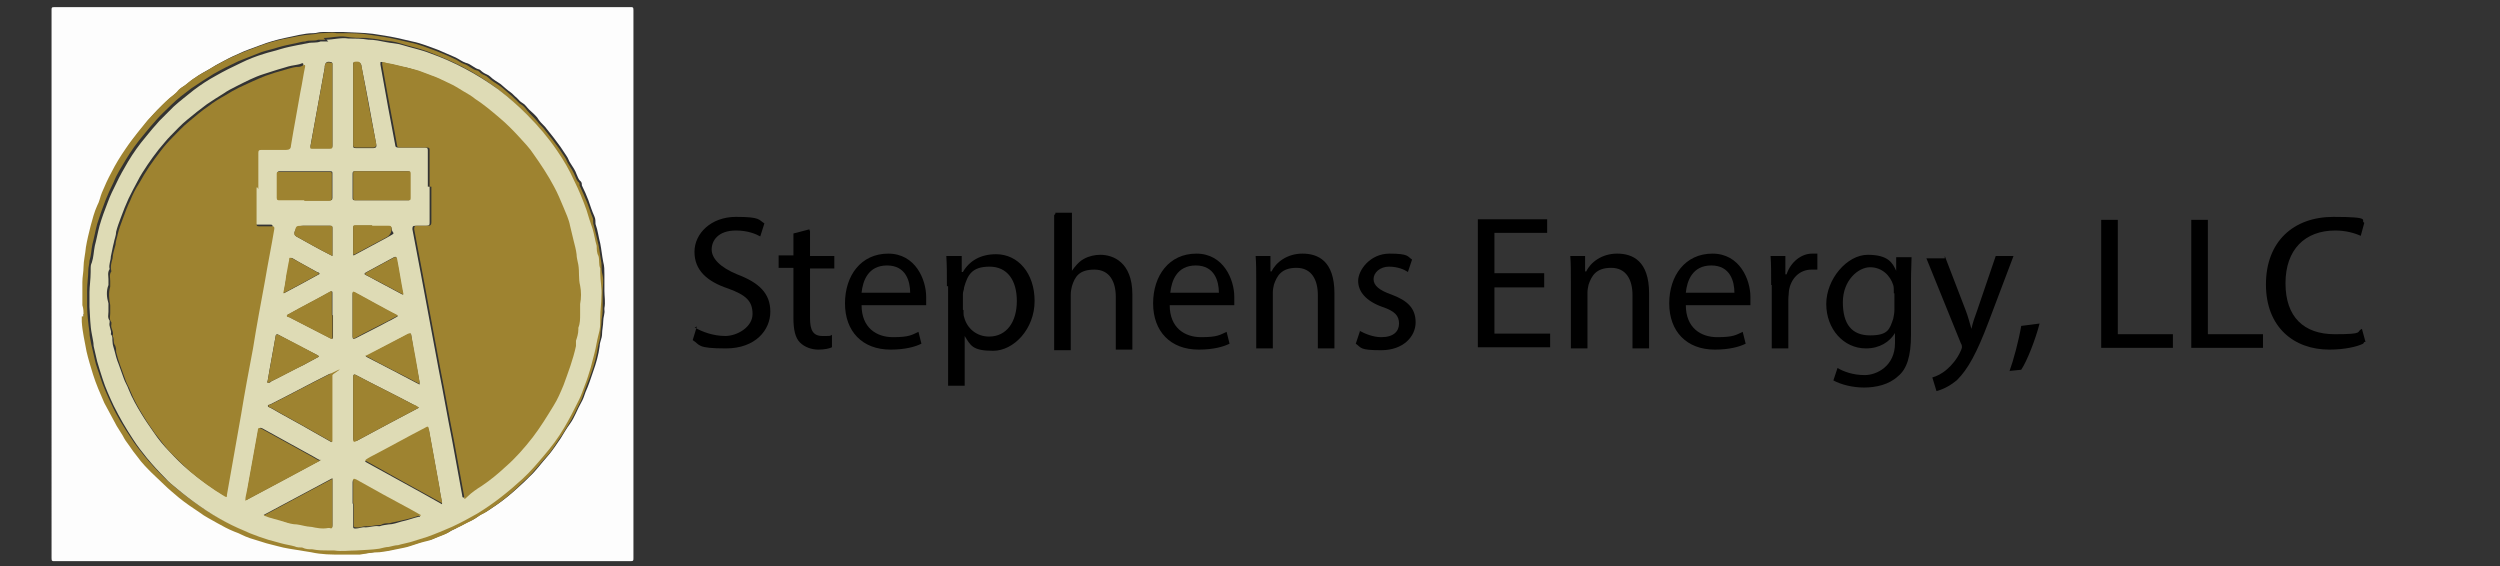 <?xml version="1.0" encoding="UTF-8"?>
<svg xmlns="http://www.w3.org/2000/svg" version="1.1" viewBox="0 0 421.9 95.6">
  <rect x="0" y="0" width="421.9" height="95.6" fill="#333333" stroke="none"/>
  <defs>
    <style>
      .cls-1 {
        fill: #9e8330;
      }

      .cls-2 {
        fill: #dedbb5;
      }

      .cls-3 {
        fill: #fdfdfd;
      }
    </style>
  </defs>
  <!-- Generator: Adobe Illustrator 28.7.1, SVG Export Plug-In . SVG Version: 1.2.0 Build 142)  -->
  <g>
    <g id="Layer_1">
      <g id="Layer_1-2" data-name="Layer_1">
        <g id="Layer_1-2">
          <g>
            <path class="cls-3" d="M57.8,94.7H9.2c-.4,0-.5,0-.5-.5V1.7c0-.4,0-.5.5-.5h97.2c.4,0,.5,0,.5.5v92.5c0,.4,0,.5-.5.5,0,0-48.6,0-48.6,0ZM14.1,53.2v.9c.2,1.7.5,3.4.8,5,.3,1.3.6,2.6,1.1,3.9.5,1.6,1.1,3.3,1.9,4.8.6,1.3,1.3,2.6,2.1,3.9.3.6.7,1.1,1,1.6.4.6.7,1.2,1.1,1.7.5.6,1,1.2,1.4,1.9.7,1,1.5,1.8,2.4,2.7.7.7,1.4,1.4,2.1,2,.8.8,1.6,1.4,2.5,2.2,1.1.9,2.3,1.7,3.5,2.5,1,.7,2,1.2,3,1.8.9.5,1.9,1,2.8,1.4.9.3,1.7.8,2.6,1.1,1,.3,1.9.7,2.9.9,1.2.3,2.5.7,3.8.9,1.2.2,2.4.4,3.7.6,1.8.3,3.5.3,5.3.4h2.9c1.1,0,2.2-.3,3.3-.4,1,0,2-.3,2.9-.5.8-.2,1.7-.3,2.5-.6.9-.3,1.8-.6,2.7-.8.5,0,.9-.3,1.4-.5.7-.3,1.5-.5,2.1-.9.4-.3.9-.4,1.3-.7.9-.4,1.7-.9,2.6-1.3.6-.3,1-.7,1.6-1,.9-.4,1.6-1,2.4-1.5,1.3-.9,2.4-1.8,3.6-2.9.7-.6,1.3-1.2,2-1.9,1.1-1,2-2.3,3-3.4.8-.9,1.5-2,2.2-3,.5-.8,1-1.7,1.6-2.5.8-1.1,1.2-2.4,1.9-3.6.3-.5.5-1.1.7-1.7.5-1.1.9-2.3,1.3-3.5.5-1.4.9-2.8,1.1-4.3,0-.7.4-1.3.4-2s.2-1.5.2-2.2.3-1.3.2-1.9v-.3c.2-1,0-2,0-2.9v-2.8c0-.7,0-1.4-.2-2.1-.2-1-.3-2.1-.5-3.1-.3-1.1-.4-2.2-.8-3.3,0-.4,0-.9-.2-1.3-.4-.9-.7-1.8-1-2.7-.3-.8-.7-1.7-1.1-2.5,0-.2,0-.5-.2-.7-.4-.3-.5-.8-.7-1.2-.2-.6-.6-1.2-1-1.8-.3-.4-.4-.9-.7-1.3-.3-.5-.7-1-1-1.5-.7-1-1.5-2-2.3-3-.4-.6-1-1-1.4-1.6-.4-.7-1-1.1-1.6-1.7-.4-.4-.7-.9-1.1-1.1s-.7-.6-1-.9c-.4-.3-.7-.7-1-.9-.6-.4-1.1-.9-1.7-1.4-.6-.4-1.3-.8-1.8-1.3-.3-.3-.8-.4-1.2-.7-.3-.2-.5-.5-.7-.5-.8-.2-1.3-.9-2.2-1.1-.6-.2-1.1-.6-1.7-.9-1-.4-2-.9-3-1.3-1.4-.5-2.8-1.1-4.3-1.4-.9-.2-1.7-.4-2.6-.6-1.4-.3-2.8-.5-4.1-.7-1.6-.2-3.3-.2-5-.3h-3.4c-.9,0-1,.2-1.6.2-1.6,0-3.2.5-4.8.8-1.4.3-2.8.7-4.1,1.2s-2.6.9-3.8,1.5c-1.2.5-2.3,1.1-3.4,1.7-.6.3-1.1.7-1.7,1-.6.3-1.2.7-1.7,1-.6.4-1.3.9-1.9,1.4-.3.3-.8.5-1.1.8-.6.8-1.5,1.3-2.2,2-1.1,1-2.1,2-3,3.1-.6.7-1.1,1.4-1.7,2.1-.7.9-1.4,1.7-2,2.7-.9,1.3-1.6,2.6-2.4,4-.6,1.1-1.2,2.2-1.6,3.4-.3.7-.5,1.5-.8,2.2-.6,1.1-.8,2.2-1.1,3.4s-.7,2.4-.8,3.6c0,1.1-.4,2.2-.4,3.3s-.2,1.7-.2,2.6v3.9c0,.6,0,1.1.2,1.7h-.3v.2Z"/>
            <path class="cls-1" d="M14.1,53.2c0-.5,0-1.1-.2-1.7v-3.9c0-.9.2-1.7.2-2.6s.3-2.2.4-3.3c.2-1.2.5-2.4.8-3.6.3-1.1.6-2.3,1.1-3.4.4-.7.5-1.5.8-2.2.5-1.2,1-2.3,1.6-3.4.7-1.4,1.5-2.7,2.4-4,.6-.9,1.3-1.8,2-2.7.6-.7,1.1-1.4,1.7-2.1,1-1.1,2-2.1,3-3.1s1.6-1.2,2.2-2c.3-.3.7-.5,1.1-.8.6-.5,1.2-1,1.9-1.4.5-.4,1.2-.7,1.7-1s1.1-.7,1.7-1c1.1-.6,2.2-1.2,3.4-1.7,1.3-.6,2.5-1,3.8-1.5s2.7-.9,4.1-1.2c1.6-.3,3.2-.7,4.8-.8.5,0,1-.2,1.6-.2.9,0,1.7-.2,2.6,0h.8c1.7,0,3.3,0,5,.3,1.4.2,2.8.4,4.1.7.9.2,1.7.4,2.6.6,1.5.3,2.9.9,4.3,1.4,1,.4,2,.8,3,1.3.6.2,1.1.7,1.7.9.8.2,1.3.9,2.2,1.1.3,0,.5.4.7.5.4.3.8.3,1.2.7.5.5,1.2.9,1.8,1.3.6.4,1.1.9,1.7,1.4.4.3.7.6,1,.9.4.3.6.7,1,.9.5.3.8.7,1.1,1.1.5.6,1.1,1.1,1.6,1.7.4.6,1,1,1.4,1.6.8,1,1.6,2,2.3,3,.3.5.7,1,1,1.5.3.4.4.9.7,1.3.4.6.7,1.1,1,1.8.2.4.3.9.7,1.2.2.2,0,.5.2.7.4.8.7,1.6,1.1,2.5s.6,1.8,1,2.7c.2.4,0,.9.2,1.3.3,1.1.5,2.2.8,3.3.2,1,.3,2.1.5,3.1,0,.7,0,1.4.2,2.1.2.9,0,1.9,0,2.8v3.2c0,.7-.2,1.3-.2,1.9s-.2,1.5-.2,2.2-.3,1.3-.4,2c-.2,1.4-.6,2.9-1.1,4.3-.4,1.2-.9,2.3-1.3,3.5-.2.6-.4,1.2-.7,1.7-.6,1.2-1.1,2.4-1.9,3.6-.5.8-1,1.7-1.6,2.5-.7,1-1.3,2.1-2.2,3-1,1.1-1.9,2.3-3,3.4-.7.6-1.3,1.2-2,1.9-1.1,1-2.3,2-3.6,2.9-.8.5-1.5,1.1-2.4,1.5-.5.3-1,.7-1.6,1-.9.4-1.7.9-2.6,1.3-.4.2-.9.4-1.3.7-.7.4-1.4.6-2.1.9-.5.2-.9.4-1.4.5-.9.2-1.8.5-2.7.8-.8.3-1.6.4-2.5.6-1,.2-1.9.4-2.9.5-1.1,0-2.2.2-3.3.4h-2.9c-1.8,0-3.5,0-5.3-.4-1.2-.2-2.4-.4-3.7-.6s-2.5-.6-3.8-.9c-1-.3-1.9-.6-2.9-.9-.9-.3-1.7-.8-2.6-1.1-1-.4-1.9-.9-2.8-1.4-1-.6-2.1-1.1-3-1.8-1.2-.8-2.4-1.6-3.5-2.5-.8-.7-1.7-1.4-2.5-2.2-.7-.7-1.4-1.3-2.1-2-.8-.8-1.7-1.7-2.4-2.7-.5-.6-1-1.3-1.4-1.9-.4-.5-.8-1.1-1.1-1.7-.3-.5-.7-1.1-1-1.6-.7-1.3-1.4-2.6-2.1-3.9-.7-1.6-1.4-3.2-1.9-4.8-.4-1.3-.8-2.6-1.1-3.9-.3-1.7-.7-3.3-.8-5v-.9h.3v-.2ZM55,6.7h-1.3c-.7.3-1.5,0-2.2.3-.5,0-1.1.2-1.6.3-1,.2-2,.4-3,.7-.9.3-1.9.5-2.8.8-1.3.5-2.5,1-3.8,1.5-1.5.7-2.9,1.4-4.3,2.2-1.3.8-2.5,1.6-3.7,2.4-1.2.9-2.4,1.8-3.4,2.8s-1.6,1.5-2.4,2.4c-.8.9-1.6,1.8-2.3,2.7-1.1,1.3-2.1,2.7-3,4.2-.7,1.2-1.5,2.4-2,3.7-.5,1-1,2.1-1.4,3.1-.5,1.3-1,2.7-1.4,4-.3,1.1-.5,2.3-.8,3.4-.2.9-.2,1.9-.5,2.8,0,.5-.2,1.1-.2,1.6,0,1.1-.2,2.3-.2,3.4v2.5c0,1.5.2,3.1.4,4.6,0,.7.2,1.3.3,2,.2.9.4,1.7.6,2.6.2,1,.6,1.9.9,2.9.5,1.6,1.2,3.1,1.9,4.6.9,2,2.1,3.9,3.3,5.7.7,1.1,1.5,2.1,2.3,3.1,1,1.2,2,2.3,3.1,3.4s1.3,1.2,2,1.8c1.2,1,2.5,2,3.8,2.9,1.4,1,2.9,1.9,4.4,2.7,1.3.7,2.7,1.3,4.1,1.9,1,.4,2,.8,3.1,1.1.7.2,1.4.4,2.2.6.7.2,1.5.4,2.2.5.4,0,.9,0,1.3.2.6.2,1.2.2,1.7.3,1,0,1.9.3,2.9.2h.8c1.2.3,2.5.2,3.7,0,1.3-.2,2.6,0,3.9-.3.5,0,1.1-.2,1.6-.3.5,0,1.1-.2,1.6-.3.7,0,1.4-.3,2-.5,1-.3,1.9-.6,2.9-.9,1.4-.5,2.9-1,4.2-1.7,1.4-.7,2.8-1.4,4.2-2.2,2.8-1.6,5.4-3.6,7.7-5.9,1.3-1.2,2.4-2.4,3.5-3.8,1.3-1.5,2.4-3.1,3.5-4.8.9-1.5,1.8-3.1,2.5-4.7.4-.8.7-1.6,1-2.5.4-1,.8-2,1-3,.2-.8.4-1.6.6-2.3.3-1,.4-2.1.7-3.2.2-.9.3-1.9.3-2.9s.2-2.5.2-3.7-.3-2.6-.2-3.8v-.8c-.4-.7,0-1.4-.3-2.1-.2-.5,0-1.1-.3-1.7-.2-1-.3-2-.7-2.9-.3-1-.6-2-1-3.1-.6-1.7-1.3-3.4-2.1-5-.8-1.8-1.8-3.4-2.9-5.1-1.5-2.2-3.2-4.3-5.1-6.1-1.5-1.5-3.1-2.9-4.8-4.2-1.8-1.3-3.6-2.5-5.6-3.5-1.9-1-3.9-1.8-5.9-2.6-1.6-.6-3.2-.9-4.7-1.4-.9-.3-1.9-.4-2.8-.5-.9-.2-1.9-.3-2.9-.4-1.1,0-2.2,0-3.4-.2-1.3-.2-2.5.2-3.8.2l.3.3h.1Z"/>
            <path class="cls-2" d="M55,6.7c1.3,0,2.5-.4,3.8-.2,1.1,0,2.2,0,3.4.2,1,0,1.9.2,2.9.4.9.2,1.9.2,2.8.5,1.6.5,3.2.8,4.7,1.4,2,.7,4,1.6,5.9,2.6s3.8,2.2,5.6,3.5c1.7,1.3,3.3,2.7,4.8,4.2,1.9,1.9,3.6,3.9,5.1,6.1,1.1,1.6,2.1,3.3,2.9,5.1.8,1.6,1.5,3.3,2.1,5,.3,1,.6,2,1,3.1.3,1,.4,1.9.7,2.9,0,.5,0,1.2.3,1.7.2.7,0,1.4.3,2.1v.8c0,1.3.3,2.5.2,3.8,0,1.2-.2,2.5-.2,3.7s0,1.9-.3,2.9c-.3,1.1-.4,2.1-.7,3.2-.2.7-.4,1.5-.6,2.3-.3,1-.6,2-1,3-.3.8-.6,1.7-1,2.5-.8,1.6-1.6,3.2-2.5,4.7-1,1.7-2.2,3.3-3.5,4.8-1.1,1.3-2.2,2.6-3.5,3.8-2.4,2.2-4.9,4.2-7.7,5.9-1.4.8-2.7,1.5-4.2,2.2-1.4.6-2.8,1.2-4.2,1.7-1,.3-1.9.6-2.9.9-.7.2-1.4.3-2,.5-.5,0-1.1.2-1.6.3-.5,0-1.1.2-1.6.3-1.3.2-2.6.2-3.9.3-1.2,0-2.4.2-3.7,0h-.8c-1,0-1.9,0-2.9-.2-.6,0-1.1,0-1.7-.3-.4,0-.9,0-1.3-.2-.7-.2-1.5-.3-2.2-.5s-1.5-.4-2.2-.6c-1-.3-2.1-.7-3.1-1.1-1.4-.6-2.8-1.2-4.1-1.9-1.5-.8-3-1.7-4.4-2.7-1.3-.9-2.6-1.9-3.8-2.9-.7-.6-1.4-1.1-2-1.8-1.1-1.1-2.1-2.2-3.1-3.4-.8-1-1.6-2-2.3-3.1-1.2-1.8-2.3-3.7-3.3-5.7-.7-1.5-1.4-3-1.9-4.6-.3-.9-.6-1.9-.9-2.9-.2-.9-.4-1.7-.6-2.6,0-.7-.2-1.3-.3-2-.3-1.5-.3-3.1-.4-4.6v-2.5c0-.9.2-2.2.2-3.4s0-1.1.2-1.6c.3-.9.3-1.8.5-2.8.3-1.1.5-2.3.8-3.4.4-1.4.9-2.7,1.4-4,.4-1.1.9-2.1,1.4-3.1.6-1.3,1.3-2.5,2-3.7.9-1.5,1.9-2.9,3-4.2.7-.9,1.5-1.8,2.3-2.7.8-.8,1.6-1.6,2.4-2.4,1.1-1,2.3-1.9,3.4-2.8,1.2-.9,2.4-1.7,3.7-2.4,1.4-.8,2.8-1.5,4.3-2.2,1.2-.6,2.5-1.1,3.8-1.5.9-.3,1.9-.5,2.8-.8,1-.3,2-.5,3-.7s1.1-.2,1.6-.3c.7-.2,1.5,0,2.2-.3h1.3l-.3-.3h-.1ZM72.5,31.5v6c0,.4,0,.6-.6.6h-1.8c-.5,0-.5.2-.5.6.5,2.5.9,4.9,1.4,7.4,1,5.4,2,10.7,3,16.1.8,4,1.5,8.1,2.3,12.1.6,3.1,1.1,6.2,1.7,9.3,0,.4.2.5.6.2.8-.7,1.6-1.2,2.4-1.8,1.5-1,2.8-2.1,4.1-3.3,1.7-1.5,3.2-3.2,4.5-4.9,1.3-1.7,2.4-3.5,3.5-5.3.7-1.1,1.2-2.3,1.7-3.5.9-2.1,1.7-4.3,2.1-6.6v-.9c.2-.6.4-1.3.4-1.9v-.3c.2-.7.2-1.5.3-2.2v-1.8c.2-1,.2-2.1,0-3.1-.2-1.1,0-2.3-.3-3.5,0-.6-.2-1.2-.3-1.8,0-.8-.3-1.5-.5-2.3s-.4-1.6-.6-2.5c-.2-1.1-.7-2.1-1.1-3.1-.5-1.2-1-2.4-1.6-3.5-1-1.9-2.1-3.7-3.4-5.4-.8-1.1-1.6-2-2.5-3-1-1.2-2.2-2.3-3.4-3.3-1.3-1.1-2.6-2.2-4-3.1-.7-.4-1.4-.8-2-1.3-.8-.5-1.7-1-2.5-1.4-.9-.4-1.7-.9-2.7-1.2-.8-.3-1.6-.6-2.4-.9-.7-.2-1.5-.5-2.3-.6-.7-.2-1.4-.3-2.1-.5-.4-.1-.9,0-1.3-.3,0,0-.3-.1-.4,0v.4c.3,1.7.6,3.3.9,5,.5,2.9,1.1,5.8,1.6,8.6,0,.3.2.4.5.4h4.5c.4,0,.5.1.5.5v6.1h.3ZM43.3,31.6v-6.1c0-.4,0-.5.5-.5h4.2c.5,0,.7-.2.8-.7.5-3,1.1-6,1.6-9.1.3-1.4.5-2.9.8-4.3,0-.2-.1-.3-.3-.2-.4.2-.8.2-1.2.3-.7.1-1.4.3-2,.5-1.1.3-2.2.7-3.2,1-1.6.5-3.1,1.3-4.5,2-.8.4-1.6.8-2.3,1.3-1,.6-1.9,1.2-2.8,1.8-1.1.8-2.2,1.7-3.3,2.6-1,.8-1.9,1.8-2.8,2.7-.7.7-1.3,1.5-2,2.3-.7.9-1.3,1.7-1.9,2.6s-1.2,1.8-1.7,2.8c-.5.9-1,1.9-1.5,2.9-.5,1.1-.9,2.1-1.3,3.2-.3.8-.6,1.6-.8,2.4,0,.6-.3,1.3-.4,1.9-.2.7-.3,1.5-.5,2.3,0,.7-.4,1.4-.2,2.1h0c-.4.6-.2,1.2-.2,1.7v1c-.4,1-.3,2.1,0,3.1v1.4c0,.5-.2,1,.2,1.5v.3c-.2.7.4,1.3.2,2h0c.4.4.2.9.3,1.4,0,.4.2.9.3,1.3.2.8.4,1.6.7,2.3.3.8.6,1.7.9,2.5.2.6.6,1.2.8,1.8.6,1.5,1.4,2.9,2.2,4.2.6,1,1.3,2,2,3,.8,1.2,1.7,2.3,2.7,3.3,1,1.1,2,2.1,3.2,3.1,1.8,1.5,3.7,2.9,5.7,4.1.3.1.4,0,.5-.2.8-4.5,1.6-9,2.4-13.6.7-3.7,1.4-7.4,2-11.1.7-3.8,1.4-7.5,2-11.3.5-3,1.1-5.9,1.6-8.9,0-.3,0-.4-.4-.4h-2.1c-.4,0-.5,0-.5-.5v-6.1l.2.3h0ZM74.6,84.9c-.2-.9-.3-1.6-.4-2.3-.6-3.3-1.2-6.6-1.8-9.9,0-.4-.2-.5-.7-.3-3.1,1.6-6.1,3.3-9.2,4.9-.3.2-.6.3-.9.6,4.3,2.4,8.6,4.7,13,7.2,0,0,0-.2,0-.2ZM54.1,77.7c-.4-.2-.8-.4-1.1-.6-2.9-1.6-5.8-3.2-8.7-4.8-.4-.2-.6-.1-.7.3-.6,3.3-1.2,6.7-1.8,10,0,.6-.2,1.1-.3,1.8,4.3-2.3,8.4-4.5,12.7-6.8h-.1ZM70.7,68.8c-.3-.2-.6-.3-.9-.5-3.2-1.7-6.5-3.3-9.7-5-.3-.2-.5-.1-.5.3v10.4c0,.4.2.5.6.4,1.8-1,3.6-1.9,5.4-2.9,1.7-.9,3.4-1.8,5.1-2.7ZM56,74.6h0v-11.3q0-.3-.4-.2c-3.4,1.7-6.7,3.5-10.1,5.2,0,0-.3,0-.3.2s.2.2.4.3c2.4,1.4,4.9,2.7,7.3,4.1,1,.6,2,1.1,3,1.7h0ZM56.1,80.7c-3.9,2.1-7.7,4.1-11.6,6.2,1.3.4,2.5.7,3.6,1.1.6.2,1.3.3,2,.4.8,0,1.6.4,2.4.4s1.9.4,2.9.2h.2c.4.2.5,0,.5-.4v-8h0ZM59.6,85v3.8c0,.3,0,.4.4.4.6,0,1.1-.3,1.7-.2.7,0,1.4-.3,2.2-.2h.2c.5-.2,1-.2,1.5-.3.7,0,1.5-.3,2.2-.5,1-.2,2-.6,2.9-.8h.2s0-.2-.2-.2c-.5-.3-1.1-.6-1.6-.9-3-1.7-6.1-3.4-9.1-5-.3-.2-.5-.2-.5.3v3.8-.2h.1ZM64.4,33.8h4.4c.3,0,.4,0,.4-.4v-4.1c0-.3,0-.4-.4-.4h-8.9c-.3,0-.4.1-.4.4v4c0,.4,0,.5.5.5,0,0,4.4,0,4.4,0ZM51.4,33.8h4.2c.3,0,.5,0,.5-.4v-4.1c0-.3,0-.4-.4-.4h-8.5c-.3,0-.4.1-.4.4v4q0,.4.5.4h4.2,0ZM59.6,17.7h0v6.8c0,.4,0,.5.5.5h2.9c.4,0,.6-.2.5-.6-.8-4.4-1.6-8.8-2.5-13.2,0-.5-.3-.7-.9-.7s-.5.1-.5.6v6.7h0ZM61.6,60.1c3.1,1.6,6.2,3.2,9.2,4.8v-.4c-.5-2.6-1-5.3-1.4-7.9,0-.4-.2-.3-.5-.2-1.5.8-2.9,1.5-4.4,2.3-.9.5-1.8,1-2.9,1.5h0ZM56.1,17.8v-6.9c0-.2,0-.4-.2-.4-.7-.2-1,0-1.1.7v.2c-.8,4.4-1.6,8.8-2.4,13.2,0,.3,0,.4.3.4h2.9c.4,0,.5,0,.5-.5v-6.8h0ZM53.8,60.2c0-.2-.2-.2-.3-.3-2.2-1.1-4.3-2.2-6.5-3.4-.3-.2-.5,0-.5.3-.4,2.4-.9,4.8-1.3,7.3,0,.2-.2.4,0,.5.2,0,.4,0,.5-.2,1.8-.9,3.6-1.9,5.5-2.8.9-.5,1.7-.9,2.6-1.4ZM56.1,53.2v-3.7c0-.3,0-.4-.3-.3-2.3,1.3-4.7,2.5-7,3.8,0,0-.3,0-.3.3s.2.2.3.2c2.3,1.2,4.7,2.4,7,3.6.3.2.4,0,.4-.2v-3.7h-.1ZM67.1,53.3c-2.5-1.3-4.8-2.6-7.2-3.9-.4-.2-.4,0-.4.3v7.1c0,.5.2.4.5.3,1.9-1,3.8-1.9,5.6-2.9.5-.2.9-.5,1.5-.8h0ZM56.1,43.2v-4.8c0-.3-.2-.3-.4-.3h-4.6c-.7,0-1.2.4-1.4,1.1,0,.3,0,.5.3.7.9.5,1.8,1,2.7,1.5,1.1.6,2.2,1.2,3.4,1.8ZM62.8,38.1h-2.8c-.3,0-.4,0-.4.4v4.3c0,.3,0,.4.3.2,1.8-1,3.6-1.9,5.4-2.9s.9-.5.8-1.5c0-.3-.2-.4-.5-.4h-2.8ZM68,49.7h0c-.4-2-.7-4.1-1.1-6.1,0-.3-.2-.3-.4-.2-1.6.9-3.2,1.7-4.8,2.6-.3.2-.2.3,0,.4.6.3,1.2.6,1.7.9,1.5.8,3,1.6,4.5,2.4,0,0,0,0,.1,0ZM53.9,46.2c0-.2-.3-.3-.4-.3-1.4-.8-2.8-1.5-4.1-2.3-.4-.2-.5,0-.5.3,0,.9-.3,1.8-.5,2.6-.2,1-.3,1.9-.5,3,2.1-1.1,4.1-2.2,6.1-3.3h0Z"/>
            <path class="cls-1" d="M72.5,31.5v-6.1c0-.4,0-.5-.5-.5h-4.5c-.3,0-.5-.1-.5-.4-.5-2.9-1.1-5.8-1.6-8.6-.3-1.7-.6-3.3-.9-5v-.4h.4c.4.2.9.2,1.3.3.7.2,1.4.3,2.1.5.8.2,1.5.4,2.3.6.8.3,1.6.6,2.4.9.9.3,1.8.8,2.7,1.2.9.4,1.7.9,2.5,1.4.7.4,1.4.8,2,1.3,1.4.9,2.7,2,4,3.1,1.2,1,2.3,2.1,3.4,3.3.9,1,1.8,1.9,2.5,3,1.2,1.7,2.4,3.5,3.4,5.4.6,1.1,1.1,2.3,1.6,3.5.4,1,.9,2,1.1,3.1.2.8.4,1.6.6,2.5.2.8.4,1.5.5,2.3,0,.6.2,1.2.3,1.8.2,1.2,0,2.3.3,3.5.2,1,.2,2.1,0,3.1v1.8c0,.7,0,1.5-.3,2.2v.3c0,.7-.2,1.3-.4,1.9v.9c-.5,2.3-1.3,4.4-2.1,6.6-.5,1.2-1,2.4-1.7,3.5-1.1,1.8-2.2,3.6-3.5,5.3-1.4,1.8-2.9,3.5-4.5,4.9-1.3,1.2-2.6,2.3-4.1,3.3-.8.5-1.7,1.1-2.4,1.8s-.5.4-.6-.2c-.6-3.1-1.1-6.2-1.7-9.3-.8-4-1.5-8.1-2.3-12.1-1-5.4-2-10.7-3-16.1-.5-2.5-.9-4.9-1.4-7.4,0-.4,0-.6.5-.6h1.8c.5,0,.6-.2.6-.6v-6h-.3Z"/>
            <path class="cls-1" d="M43.3,31.6v6.1c0,.4,0,.5.5.5h2.1c.3,0,.4,0,.4.4-.5,3-1.1,5.9-1.6,8.9-.7,3.8-1.4,7.5-2,11.3-.7,3.7-1.4,7.4-2,11.1-.8,4.5-1.6,9-2.4,13.6,0,.4,0,.5-.5.2-2-1.2-3.9-2.6-5.7-4.1-1.1-1-2.1-2-3.2-3.1-1-1-1.8-2.2-2.7-3.3-.7-1-1.4-2-2-3-.8-1.3-1.6-2.7-2.2-4.2-.2-.6-.6-1.2-.8-1.8-.3-.8-.6-1.7-.9-2.5s-.5-1.5-.7-2.3c0-.4,0-.9-.3-1.3-.2-.5,0-1-.3-1.4h0c.3-.7-.4-1.3-.2-2v-.3c-.4-.5-.2-1-.2-1.5v-1.4c-.2-1-.3-2.1,0-3.1v-1c0-.5-.2-1.1.2-1.6h0c-.2-.8,0-1.5.2-2.2,0-.7.3-1.5.5-2.3,0-.6.3-1.3.4-1.9.2-.8.5-1.6.8-2.4.4-1.1.8-2.2,1.3-3.2.4-1,.9-2,1.5-2.9.5-.9,1.1-1.9,1.7-2.8.6-.9,1.3-1.8,1.9-2.6.6-.8,1.3-1.6,2-2.3.9-.9,1.8-1.9,2.8-2.7,1.1-.9,2.1-1.8,3.3-2.6.9-.7,1.9-1.3,2.8-1.8.8-.5,1.5-.9,2.3-1.3,1.5-.7,3-1.4,4.5-2,1.1-.4,2.1-.7,3.2-1,.7-.2,1.3-.4,2-.5.4,0,.8,0,1.2-.3.3-.1.3,0,.3.2-.3,1.4-.5,2.9-.8,4.3-.5,3-1.1,6-1.6,9.1,0,.5-.3.7-.8.7h-4.2c-.4,0-.5.1-.5.5v6.1l-.2-.3h0Z"/>
            <path class="cls-1" d="M74.6,84.9c-4.4-2.4-8.7-4.8-13-7.2.3-.3.6-.4.9-.6,3.1-1.6,6.1-3.3,9.2-4.9.5-.3.6-.3.7.3.6,3.3,1.2,6.6,1.8,9.9,0,.7.3,1.5.4,2.3,0,0,0,.2,0,.2Z"/>
            <path class="cls-1" d="M54.1,77.7c-4.2,2.3-8.4,4.5-12.7,6.8,0-.7.2-1.2.3-1.8.6-3.3,1.2-6.7,1.8-10,0-.5.2-.6.7-.3,2.9,1.6,5.8,3.2,8.7,4.8.3.2.7.4,1.1.6h.1Z"/>
            <path class="cls-1" d="M70.7,68.8c-1.7.9-3.4,1.8-5.1,2.7-1.8,1-3.6,1.9-5.4,2.9-.5.3-.6.2-.6-.4v-10.4c0-.4.2-.5.5-.3,3.2,1.7,6.5,3.3,9.7,5,.3,0,.6.3.9.5Z"/>
            <path class="cls-1" d="M56,74.6c-1-.6-2-1.1-3-1.7-2.4-1.4-4.9-2.7-7.3-4.1,0,0-.4,0-.4-.3s.2-.2.3-.2c3.4-1.7,6.7-3.5,10.1-5.2,3.4-1.7.4,0,.4.2v11.2h0Z"/>
            <path class="cls-1" d="M56.1,80.7v8c0,.3,0,.6-.5.4h-.2c-1,.2-2,0-2.9-.2-.8,0-1.6-.3-2.4-.4-.7,0-1.4-.2-2-.4-1.2-.4-2.4-.6-3.6-1.1,3.9-2.1,7.7-4.1,11.6-6.2h0Z"/>
            <path class="cls-1" d="M59.6,85v-3.8c0-.4,0-.5.5-.3,3,1.7,6.1,3.4,9.1,5,.5.3,1.1.6,1.6.9,0,0,.2,0,.2.2s0,0-.2,0c-1,.3-1.9.6-2.9.8-.7.2-1.5.3-2.2.5-.5,0-1,0-1.5.3h-.2c-.8,0-1.5.3-2.2.2-.6,0-1.1.3-1.7.2-.3,0-.4,0-.4-.4v-3.8.2h-.1Z"/>
            <path class="cls-1" d="M64.4,33.8h-4.3c-.4,0-.5,0-.5-.5v-4c0-.3,0-.4.4-.4h8.9c.3,0,.4,0,.4.4v4.1c0,.3,0,.4-.4.4h-4.5Z"/>
            <path class="cls-1" d="M51.4,33.8h-4.2c-.3,0-.5,0-.5-.4v-4c0-.3,0-.4.4-.4h8.5c.3,0,.4,0,.4.4v4.1q0,.4-.5.4h-4.2,0Z"/>
            <path class="cls-1" d="M59.6,17.7v-6.7c0-.4,0-.6.5-.6s.7,0,.9.7c.8,4.4,1.6,8.8,2.5,13.2q0,.6-.5.6h-2.9c-.4,0-.5-.1-.5-.5v-6.8h0Z"/>
            <path class="cls-1" d="M61.6,60.1c1-.5,1.9-1,2.9-1.5,1.5-.8,2.9-1.5,4.4-2.3.3,0,.4-.2.5.2.5,2.6,1,5.3,1.4,7.9v.4c-3-1.6-6.1-3.1-9.2-4.8h0Z"/>
            <path class="cls-1" d="M56.1,17.8v6.8c0,.4,0,.5-.5.5h-2.9c-.3,0-.4,0-.3-.4.8-4.4,1.6-8.8,2.4-13.2v-.2c0-.7.4-.9,1.1-.7.3,0,.2.3.2.4v6.9h0Z"/>
            <path class="cls-1" d="M53.8,60.2c-.9.5-1.7.9-2.6,1.4-1.8.9-3.6,1.9-5.5,2.8-.2,0-.4.3-.5.2-.2,0,0-.3,0-.5.4-2.4.9-4.8,1.3-7.3,0-.3.2-.4.5-.3,2.2,1.1,4.3,2.2,6.5,3.4,0,0,.2,0,.3.3Z"/>
            <path class="cls-1" d="M56.1,53.2v3.7c0,.3,0,.4-.4.2-2.3-1.2-4.7-2.4-7-3.6,0,0-.3,0-.3-.2s.2-.2.3-.3c2.3-1.3,4.7-2.5,7-3.8.3-.2.3,0,.3.3v3.7h.1Z"/>
            <path class="cls-1" d="M67.1,53.3c-.5.3-1,.5-1.5.8-1.9,1-3.8,1.9-5.6,2.9-.3.2-.5.2-.5-.3v-7.1c0-.3,0-.5.4-.3,2.4,1.3,4.7,2.6,7.2,3.9h0Z"/>
            <path class="cls-1" d="M56.1,43.2c-1.2-.6-2.3-1.2-3.4-1.8-.9-.5-1.8-1-2.7-1.5-.3-.2-.4-.3-.3-.7.3-1.1.2-1.1,1.4-1.1h4.6c.2,0,.4,0,.4.3v4.8Z"/>
            <path class="cls-1" d="M62.8,38.1h2.8c.3,0,.4,0,.5.4,0,.7-.3,1.2-.8,1.5-1.8,1-3.6,1.9-5.4,2.9-.3.2-.3,0-.3-.2v-4.3c0-.3,0-.4.4-.4h2.8Z"/>
            <path class="cls-1" d="M68,49.7c-1.5-.8-3-1.6-4.5-2.4-.6-.3-1.2-.6-1.7-.9-.2,0-.3-.2,0-.4,1.6-.9,3.2-1.7,4.8-2.6.2,0,.4,0,.4.2.4,2,.7,4.1,1.1,6.1,0,0,0,0-.1,0Z"/>
            <path class="cls-1" d="M53.9,46.2c-2,1.1-4,2.2-6.1,3.3.2-1,.4-2,.5-3,.2-.9.3-1.8.5-2.6,0-.4,0-.5.5-.3,1.4.8,2.8,1.5,4.1,2.3,0,0,.3,0,.4.3h0Z"/>
          </g>
          <g>
            <path d="M117.3,55.3c1.2.7,3.1,1.4,5.1,1.4s4.6-1.5,4.6-3.7-1.1-3.2-4.1-4.3c-3.6-1.2-5.7-3.1-5.7-6.2s2.8-5.9,7-5.9,3.8.5,4.8,1.1l-.7,2.2c-.7-.4-2.1-1-4.1-1-3,0-4.1,1.7-4.1,3.2s1.4,3,4.3,4.2c3.7,1.4,5.6,3.2,5.6,6.3s-2.5,6.2-7.5,6.2-4.3-.6-5.6-1.4l.7-2.3-.4.2h0Z"/>
            <path d="M136.7,38.8v4.4h4.1v2.1h-4.1v8.4c0,2,.5,3,2.1,3s1.2,0,1.6-.2v2.1c-.4.2-1.2.4-2.3.4s-2.3-.4-3.1-1.2-1.1-2.2-1.1-4.1v-8.5h-2.5v-2.1h2.5v-3.7l2.7-.7v.2h.1Z"/>
            <path d="M145.4,51.5c0,3.8,2.5,5.4,5.3,5.4s3.2-.4,4.3-.9l.5,2c-1,.5-2.7,1-5.2,1-4.8,0-7.7-3.1-7.7-7.8s2.7-8.4,7.3-8.4,6.4,4.4,6.4,7.3,0,1,0,1.4h-11,0ZM153.6,49.4c0-1.9-.7-4.6-3.9-4.6s-4.1,2.6-4.3,4.6h8.3-.1Z"/>
            <path d="M159.8,48.3c0-2,0-3.6-.1-5.1h2.6v2.7h.2c1.1-1.9,3-3,5.6-3,3.7,0,6.5,3.2,6.5,7.9s-3.5,8.4-7,8.4-3.8-.9-4.8-2.5h0v8.4h-2.8v-16.8h-.2ZM162.6,52.4c0,.4,0,.9.1,1.1.5,2,2.2,3.3,4.2,3.3,3,0,4.7-2.5,4.7-6s-1.6-5.8-4.6-5.8-3.7,1.4-4.3,3.5c0,.4-.2.7-.2,1.1v2.7h.1Z"/>
            <path d="M178.1,35.9h2.8v9.8h0c.5-.7,1.1-1.5,2-2s1.9-.7,2.8-.7c2.1,0,5.4,1.2,5.4,6.7v9.3h-2.8v-8.9c0-2.5-1-4.6-3.6-4.6s-3.3,1.2-3.8,2.8c-.1.4-.2.9-.2,1.4v9.4h-2.8v-22.8l.2-.2v-.2Z"/>
            <path d="M197.4,51.5c0,3.8,2.5,5.4,5.3,5.4s3.2-.4,4.3-.9l.5,2c-1,.5-2.7,1-5.2,1-4.8,0-7.7-3.1-7.7-7.8s2.7-8.4,7.3-8.4,6.4,4.4,6.4,7.3,0,1,0,1.4h-11,0ZM205.7,49.4c0-1.9-.7-4.6-3.9-4.6s-4.1,2.6-4.3,4.6h8.3-.1Z"/>
            <path d="M212,47.4c0-1.6,0-3-.1-4.2h2.5v2.6h.2c.7-1.5,2.6-3,5.2-3s5.4,1.2,5.4,6.7v9.3h-2.8v-9c0-2.5-1-4.6-3.6-4.6s-3.3,1.4-3.8,2.8c-.1.4-.2.9-.2,1.4v9.4h-2.8v-11.4h.1,0Z"/>
            <path d="M229.4,55.8c.9.5,2.3,1.1,3.7,1.1,2.1,0,3-1,3-2.3s-.7-2.1-2.8-2.8c-2.8-1-4.1-2.6-4.1-4.4s2-4.6,5.3-4.6,3,.5,3.8,1l-.7,2.1c-.6-.4-1.7-.9-3.2-.9s-2.6,1-2.6,2.1,1,1.9,3,2.6c2.7,1,4.1,2.3,4.1,4.7s-2.1,4.7-5.8,4.7-3.3-.4-4.3-1.1l.7-2.1h0Z"/>
            <path d="M260.6,48.5h-8.4v7.8h9.4v2.3h-12.2v-21.6h11.7v2.3h-8.9v6.8h8.4v2.3h0Z"/>
            <path d="M265.1,47.4c0-1.6,0-3-.1-4.2h2.5v2.6h.2c.7-1.5,2.6-3,5.2-3s5.4,1.2,5.4,6.7v9.3h-2.8v-9c0-2.5-1-4.6-3.6-4.6s-3.3,1.4-3.8,2.8c-.1.4-.2.9-.2,1.4v9.4h-2.8v-11.4h.1-.1Z"/>
            <path d="M284.5,51.5c0,3.8,2.5,5.4,5.3,5.4s3.2-.4,4.3-.9l.5,2c-1,.5-2.7,1-5.2,1-4.8,0-7.7-3.1-7.7-7.8s2.7-8.4,7.3-8.4,6.4,4.4,6.4,7.3,0,1,0,1.4h-11,.1ZM292.7,49.4c0-1.9-.7-4.6-3.9-4.6s-4.1,2.6-4.3,4.6h8.3-.1Z"/>
            <path d="M298.9,48c0-1.9,0-3.5-.1-4.8h2.5v3.1h.2c.7-2.1,2.5-3.5,4.3-3.5s.5,0,.9,0v2.7h-1c-2,0-3.5,1.5-3.8,3.6,0,.4-.1.9-.1,1.4v8.3h-2.8v-10.7h-.1Z"/>
            <path d="M322.6,43.2c0,1.1-.1,2.3-.1,4.3v9c0,3.6-.7,5.8-2.2,7-1.5,1.4-3.7,1.9-5.7,1.9s-3.9-.5-5.2-1.2l.7-2.1c1,.6,2.6,1.2,4.6,1.2s5.1-1.5,5.1-5.4v-1.7h0c-.9,1.5-2.6,2.6-4.9,2.6-3.8,0-6.7-3.3-6.7-7.5s3.5-8.3,7-8.3,4.2,1.4,4.8,2.7h0v-2.3h2.6v-.2ZM319.6,49.3c0-.5,0-.9-.1-1.2-.5-1.6-1.9-3-3.9-3s-4.6,2.2-4.6,5.9,1.5,5.6,4.6,5.6,3.3-1.1,3.9-2.8c.1-.5.2-1,.2-1.5v-2.8h-.1v-.2Z"/>
            <path d="M328.2,43.2l3.5,9.1c.4,1,.7,2.2,1,3.2h0c.2-1,.6-2.1,1-3.2l3.1-9.1h3l-4.2,11.1c-2,5.3-3.5,8-5.3,9.8-1.4,1.2-2.7,1.7-3.5,1.9l-.7-2.3c.7-.2,1.6-.6,2.5-1.4.7-.6,1.7-1.7,2.3-3.1.1-.2.2-.5.2-.6s0-.4-.2-.7l-5.8-14.3h3.1v-.4Z"/>
            <path d="M339.1,62.7c.7-1.9,1.6-5.3,2-7.7l3.1-.4c-.7,2.7-2.1,6.3-3.1,7.8l-2,.2h0Z"/>
            <path d="M354.6,37.1h2.8v19.3h9.3v2.3h-12.1v-21.6h0Z"/>
            <path d="M369.8,37.1h2.8v19.3h9.3v2.3h-12.1v-21.6h0Z"/>
            <path d="M398.8,58c-1,.5-3.1,1-5.7,1-6,0-10.7-3.8-10.7-11s4.6-11.4,11.4-11.4,4.4.6,5.2,1l-.6,2.2c-1.1-.5-2.6-.9-4.3-.9-5.1,0-8.4,3.2-8.4,8.9s3.1,8.6,8.3,8.6,3.5-.4,4.6-.9l.6,2.2h-.2l-.2.3Z"/>
          </g>
        </g>
      </g>
    </g>
  </g>
</svg>